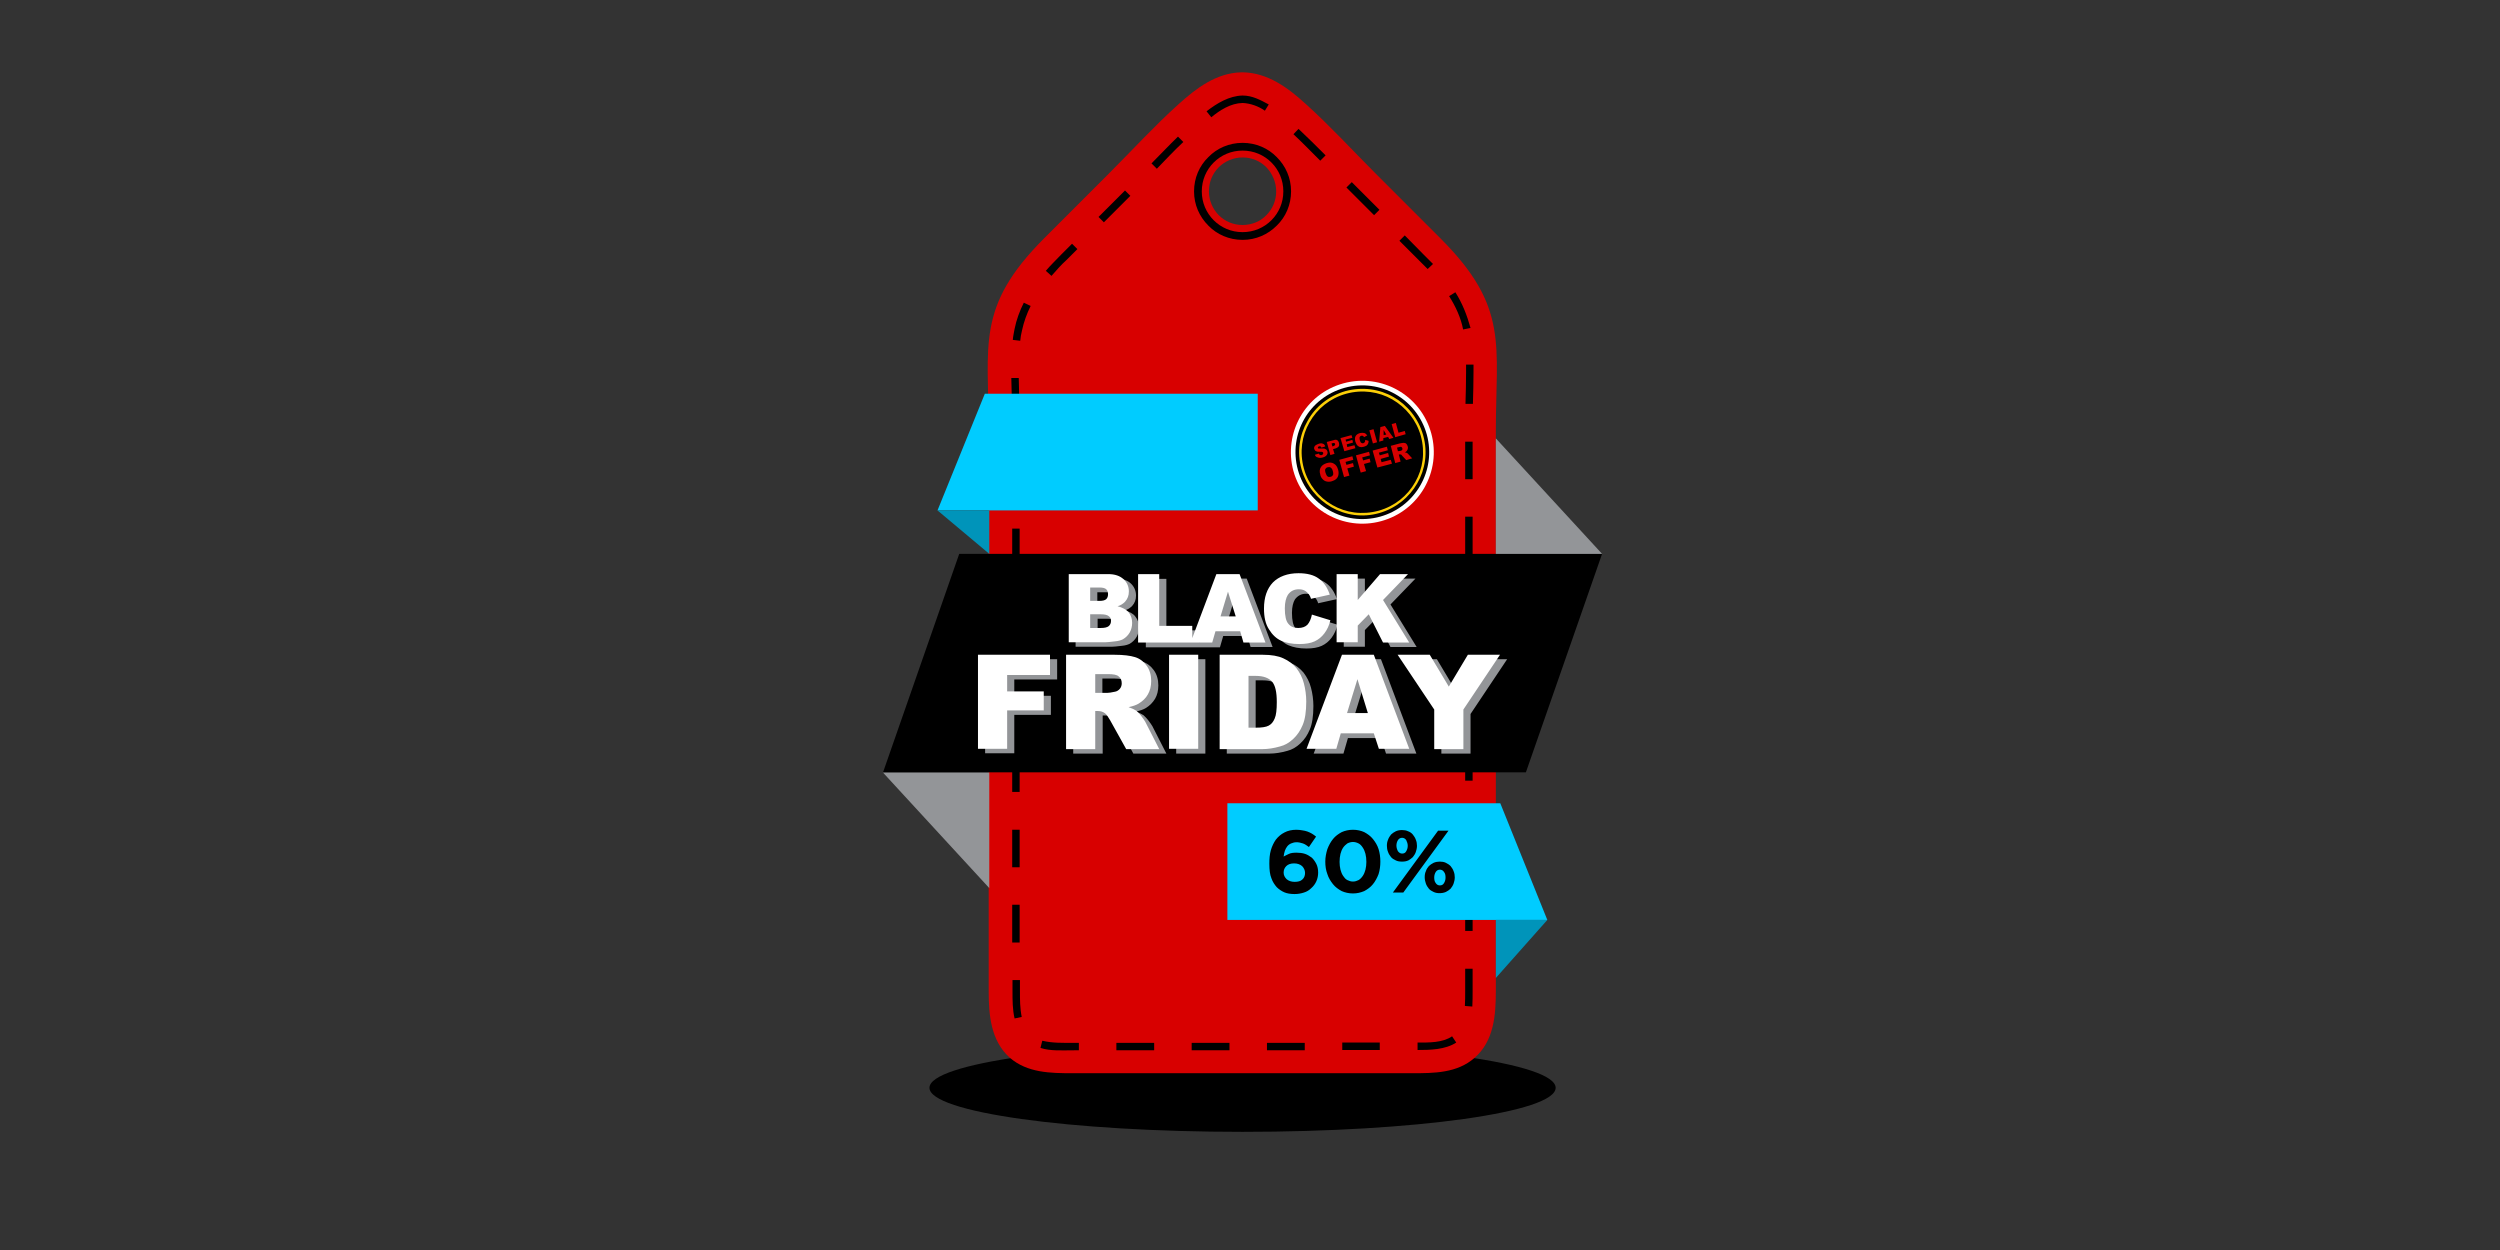 <?xml version="1.0" encoding="utf-8"?>
<!-- Generator: Adobe Illustrator 26.1.0, SVG Export Plug-In . SVG Version: 6.00 Build 0)  -->
<svg version="1.1" id="Calque_1" xmlns="http://www.w3.org/2000/svg" xmlns:xlink="http://www.w3.org/1999/xlink" x="0px" y="0px"
	 viewBox="0 0 840 420" style="enable-background:new 0 0 840 420;" xml:space="preserve">
<rect x="0" y="0" width="840" height="420" fill="#333333" stroke="none"/>
<style type="text/css">
	.st0{fill-rule:evenodd;clip-rule:evenodd;}
	.st1{fill-rule:evenodd;clip-rule:evenodd;fill:#D80000;}
	.st2{fill-rule:evenodd;clip-rule:evenodd;fill:#939598;}
	.st3{fill-rule:evenodd;clip-rule:evenodd;fill:#00CCFF;}
	.st4{fill-rule:evenodd;clip-rule:evenodd;fill:#0094BA;}
	.st5{fill:#939598;}
	.st6{fill:#FFFFFF;}
	.st7{fill-rule:evenodd;clip-rule:evenodd;fill:#FFFFFF;}
	.st8{fill:#D80000;}
	.st9{fill:#FCCF07;}
</style>
<path class="st0" d="M417.5,350.7c58.1,0,105.2,6.6,105.2,14.8c0,8.2-47.1,14.8-105.2,14.8c-58.1,0-105.2-6.6-105.2-14.8
	C312.3,357.3,359.4,350.7,417.5,350.7z"/>
<path class="st1" d="M417.7,24.3c8.4,0.2,15.2,5.3,21.1,10.7c8.1,7.3,15.7,15.6,23.4,23.3L484,80.1c23.1,23.1,18.6,35.6,18.6,65.1
	V333c0,8-0.6,16.7-7.1,22.4c-5.9,5.2-13.7,5.2-21.1,5.2h-114c-7.4,0-15.2-0.1-21.1-5.2c-6.4-5.7-7.1-14.4-7.1-22.4V145.2
	c0-29.5-4.4-42,18.6-65.1l21.8-21.8c7.7-7.7,15.3-16,23.4-23.3c6-5.4,12.7-10.5,21.1-10.7l0.2,0L417.7,24.3L417.7,24.3z M425.5,72.3
	c2.1-2.1,3.3-4.9,3.3-8c0-3.1-1.3-6-3.3-8.1c-2.1-2.1-4.9-3.3-8-3.3s-6,1.3-8,3.3c-2.1,2.1-3.3,4.9-3.3,8.1c0,3.1,1.3,6,3.3,8
	c2.1,2.1,4.9,3.3,8,3.3S423.5,74.4,425.5,72.3z"/>
<path class="st0" d="M417.5,34.6c2.6,0.1,5.4,1.1,7.5,2.6l1.3-2.1c-2.8-1.5-5.5-3-8.8-3h0h0l0,0l0,0h0c-4.5,0.1-8.6,2.6-12.1,5.3
	l1.6,2C409.9,37,413.5,34.7,417.5,34.6L417.5,34.6L417.5,34.6L417.5,34.6L417.5,34.6z M386.9,54.9l1.8,1.8c2.9-3,5.8-6.1,8.9-9
	l-1.8-1.8C392.8,48.8,389.9,51.9,386.9,54.9L386.9,54.9z M369.1,72.9l1.8,1.8l8.9-8.9l-1.8-1.8L369.1,72.9L369.1,72.9z M351.4,91
	l1.9,1.7c1.6-1.8,3.2-3.7,5-5.3l3.7-3.7l-1.8-1.8l-3.7,3.7C354.8,87.4,353,89.1,351.4,91L351.4,91z M340.3,114.2l2.5,0.3
	c0.1-1.2,0.3-2.3,0.6-3.5c0.6-2.8,1.6-5.6,2.9-8.2l-2.3-1.1c-1.4,2.8-2.5,5.8-3.1,8.8C340.7,111.7,340.4,112.9,340.3,114.2
	L340.3,114.2z M340.1,139.6l2.5,0c-0.1-4.2-0.2-8.4-0.3-12.6l-2.5,0C339.9,131.2,340,135.4,340.1,139.6L340.1,139.6z M340.1,164.9
	h2.5v-12.7h-2.5V164.9L340.1,164.9z M340.1,190.2h2.5v-12.6h-2.5V190.2L340.1,190.2z M340.1,215.5h2.5v-12.6h-2.5V215.5L340.1,215.5
	z M340.1,240.8h2.5v-12.6h-2.5V240.8L340.1,240.8z M340.1,266.1h2.5v-12.7h-2.5V266.1L340.1,266.1z M340.1,291.4h2.5v-12.6h-2.5
	V291.4L340.1,291.4z M340.1,316.7h2.5V304h-2.5V316.7L340.1,316.7z M343.3,341.7c-0.6-2.9-0.6-5.8-0.6-8.7v-3.7h-2.5v3.7
	c0,3.1,0,6.2,0.7,9.2L343.3,341.7L343.3,341.7z M362.5,352.9v-2.5h-2c-3.4,0-6.9,0.1-10.2-0.7l-0.1,0l-0.6,2.4
	c3.3,1.1,7.4,0.8,10.9,0.8H362.5L362.5,352.9z M387.8,352.9v-2.5h-12.7v2.5H387.8L387.8,352.9z M413.1,352.9v-2.5h-12.7v2.5H413.1
	L413.1,352.9z M438.4,352.9v-2.5h-12.7v2.5H438.4L438.4,352.9z M476.3,350.3v2.5c4.2,0,9.3-0.1,13-2.5l-1.4-2.1
	C484.7,350.4,480.1,350.3,476.3,350.3L476.3,350.3z M463.7,350.3H451v2.5h12.6V350.3L463.7,350.3z M492.3,287.5h2.5v-12.7h-2.5
	V287.5L492.3,287.5z M492.3,312.8h2.5v-12.7h-2.5V312.8L492.3,312.8z M494.8,325.5h-2.5v7.5c0,1.7,0,3.4-0.1,5l2.5,0.2
	c0.1-1.7,0.1-3.5,0.1-5.2V325.5L494.8,325.5z M494.8,249.6h-2.5v12.7h2.5V249.6L494.8,249.6z M492.3,161h2.5v-12.6h-2.5V161
	L492.3,161z M492.3,186.3h2.5v-12.7h-2.5V186.3L492.3,186.3z M492.3,211.6h2.5V199h-2.5V211.6L492.3,211.6z M494.8,224.3h-2.5v12.6
	h2.5V224.3L494.8,224.3z M492.6,125c0,3.6-0.1,7.2-0.2,10.7l2.5,0c0.1-3.6,0.2-7.2,0.2-10.8v-0.1v-0.1v-0.1v-0.1v-0.1v-0.1v-0.1
	v-0.1v-0.1v-0.1v-0.1v-0.1v-0.1v-0.1v-0.1v-0.1V124V124v-0.1l0-0.1v-0.1v-0.1l0-0.1v-0.1v-0.1v-0.1v-0.1v-0.1v-0.1v-0.1v-0.1v-0.1
	v-0.1v0l-2.5,0v0v0.1v0.1v0.1v0.1v0.1v0.1v0.1v0.1v0.1v0.1v0.1v0.1v0.1v0.1v0.1v0.1v0.1v0.1v0.1v0.1v0.1v0.1v0.1v0.1v0.1v0v0.1v0.1
	v0.1v0.1v0.1V125L492.6,125L492.6,125z M489,98.2l-2.1,1.3c2.1,3.3,4,7.3,4.7,11.2l2.5-0.5C492.9,105.9,491.4,102,489,98.2L489,98.2
	z M472,79.1l-1.8,1.8l6.4,6.4l0.1,0.1l0.1,0.1l0.1,0.1l0.1,0.1l0.1,0.1l0.1,0.1l0.1,0.1l0.1,0.1l0.1,0.1l0.1,0.1l0.1,0.1l0.1,0.1
	l0.1,0.1l0.1,0.1l0.1,0.1l0.1,0.1l0.1,0.1l0.1,0.1l0.1,0.1l0.1,0.1l0.1,0.1l0.1,0.1l0.1,0.1l0.1,0.1l0.1,0.1l0.1,0.1l0.1,0.1
	l0.1,0.1l0.1,0.1l0.1,0.1l0.1,0.1l1.8-1.7l-0.1-0.1l-0.1-0.1l-0.1-0.1l-0.1-0.1l-0.1-0.1l-0.1-0.1l-0.1-0.1l-0.1-0.1l-0.1-0.1
	l-0.1-0.1l-0.1-0.1l-0.1-0.1l-0.1-0.1l-0.1-0.1l-0.1-0.1l-0.1-0.1l-0.1-0.1l-0.1-0.1l-0.1-0.1l-0.1-0.1l-0.1-0.1l-0.1-0.1l-0.1-0.1
	l-0.1-0.1l-0.1-0.1l-0.1-0.1l-0.1-0.1l-0.1-0.1l-0.1-0.1l-0.1-0.1l-0.1-0.1L472,79.1L472,79.1z M454.2,61.2l-1.8,1.8l0.1,0.1
	l0.1,0.1l0.1,0.1l0.1,0.1l0.1,0.1l0.1,0.1l0.1,0.1l0.1,0.1l0.1,0.1l0.1,0.1l0.1,0.1l0.1,0.1l0.1,0.1l0.1,0.1l0.1,0.1l0.1,0.1
	l0.1,0.1l0.1,0.1l0.1,0.1l0.1,0.1l0.1,0.1l0.1,0.1l0.1,0.1l0.1,0.1l0.1,0.1l0.1,0.1l0.1,0.1l0.1,0.1l0.1,0.1l6.4,6.4l1.8-1.8
	l-6.4-6.4l-0.1-0.1l-0.1-0.1l-0.1-0.1l-0.1-0.1l-0.1-0.1l-0.1-0.1l-0.1-0.1l-0.1-0.1l-0.1-0.1l-0.1-0.1l-0.1-0.1l-0.1-0.1l-0.1-0.1
	l-0.1-0.1l-0.1-0.1l-0.1-0.1l-0.1-0.1l-0.1-0.1l-0.1-0.1L455,62l-0.1-0.1l-0.1-0.1l-0.1-0.1l-0.1-0.1l-0.1-0.1l-0.1-0.1l-0.1-0.1
	L454.2,61.2L454.2,61.2L454.2,61.2z M436.3,43.3l-1.7,1.8c3.1,2.9,6,5.9,9,8.9l1.8-1.8C442.4,49.2,439.4,46.2,436.3,43.3z"/>
<path class="st0" d="M322.3,186.1c75,0,141,0,216,0l-25.6,73.4c-75,0-141,0-216,0L322.3,186.1z"/>
<polygon class="st2" points="296.7,259.6 332.4,298.4 332.4,259.6 "/>
<polygon class="st2" points="538.3,186.1 502.6,147.3 502.6,186.1 "/>
<polygon class="st3" points="330.9,132.3 422.6,132.3 422.6,171.5 315,171.5 "/>
<polygon class="st4" points="315,171.5 332.4,186.1 332.4,171.5 "/>
<polygon class="st3" points="504.1,269.9 412.4,269.9 412.4,309.1 519.9,309.1 "/>
<polygon class="st4" points="519.9,309.1 502.6,328.6 502.6,309.1 "/>
<path class="st0" d="M479.1,296.9c0.2,0.6,0.6,1.2,1,1.7c0.4,0.5,1,0.8,1.6,1.1c0.6,0.3,1.3,0.4,2,0.4s1.4-0.1,2.1-0.4
	c0.6-0.3,1.2-0.7,1.6-1.1c0.4-0.5,0.8-1.1,1-1.7c0.2-0.6,0.4-1.3,0.4-2.1c0-0.7-0.1-1.4-0.4-2.1c-0.2-0.6-0.6-1.2-1-1.7
	c-0.5-0.5-1-0.8-1.6-1.1c-0.6-0.3-1.3-0.4-2-0.4c-0.7,0-1.4,0.1-2.1,0.4c-0.6,0.3-1.2,0.7-1.6,1.1c-0.4,0.5-0.8,1-1,1.7
	c-0.3,0.6-0.4,1.3-0.4,2.1C478.7,295.6,478.9,296.3,479.1,296.9L479.1,296.9z M442.2,281.1c-0.5-0.4-0.9-0.7-1.4-1
	c-0.5-0.3-1-0.5-1.5-0.7c-0.5-0.2-1.1-0.3-1.7-0.4c-0.6-0.1-1.2-0.2-2-0.2c-1.5,0-2.9,0.3-4,0.9c-1.2,0.6-2.1,1.4-2.9,2.4
	c-0.7,1-1.3,2.2-1.7,3.6c-0.4,1.4-0.5,2.9-0.5,4.5c0,2.1,0.2,3.7,0.7,4.9c0.4,1.2,1.1,2.2,1.8,3c0.7,0.7,1.6,1.3,2.5,1.7
	c0.9,0.4,2.1,0.6,3.5,0.6c1.1,0,2.2-0.2,3.1-0.5c1-0.3,1.8-0.8,2.5-1.5c0.7-0.6,1.3-1.4,1.7-2.3c0.4-0.9,0.6-1.9,0.6-2.9
	c0-1.1-0.2-2.1-0.6-2.9c-0.4-0.8-0.9-1.5-1.5-2.1c-0.7-0.5-1.4-1-2.3-1.3c-0.9-0.3-1.9-0.4-2.9-0.4s-1.9,0.1-2.5,0.4
	c-0.7,0.3-1.2,0.6-1.8,0.9c0.1-0.7,0.2-1.3,0.4-1.9c0.2-0.6,0.5-1.1,0.8-1.5c0.3-0.4,0.8-0.8,1.3-1c0.5-0.2,1.1-0.4,1.7-0.4
	c0.4,0,0.8,0,1.2,0.1c0.4,0.1,0.7,0.2,1.1,0.3c0.3,0.1,0.7,0.3,1,0.5c0.3,0.2,0.6,0.4,1,0.7L442.2,281.1L442.2,281.1z M438.5,293.3
	c0,0.9-0.3,1.7-0.9,2.2c-0.6,0.6-1.5,0.8-2.6,0.8c-1.1,0-2-0.3-2.7-0.9c-0.6-0.6-1-1.3-1-2.2c0-0.9,0.3-1.6,0.9-2.2
	c0.6-0.6,1.5-0.9,2.6-0.9c1.1,0,2,0.3,2.7,0.9C438.1,291.6,438.5,292.4,438.5,293.3L438.5,293.3z M463.8,289.5
	c0-1.5-0.2-2.9-0.6-4.2c-0.4-1.3-1.1-2.4-1.9-3.4c-0.8-1-1.8-1.7-2.9-2.3c-1.1-0.5-2.4-0.8-3.8-0.8c-1.4,0-2.7,0.3-3.8,0.8
	c-1.1,0.6-2.1,1.3-2.9,2.3c-0.8,1-1.4,2.1-1.9,3.4c-0.4,1.3-0.7,2.7-0.7,4.2c0,1.5,0.2,2.9,0.7,4.2c0.4,1.3,1.1,2.4,1.9,3.4
	c0.8,1,1.8,1.7,2.9,2.3c1.1,0.5,2.4,0.8,3.8,0.8s2.6-0.3,3.8-0.8c1.1-0.6,2.1-1.3,2.9-2.3c0.8-1,1.4-2.1,1.9-3.4
	C463.6,292.4,463.8,291,463.8,289.5L463.8,289.5z M459.1,289.6c0,0.9-0.1,1.8-0.3,2.6c-0.2,0.8-0.5,1.5-0.9,2.1
	c-0.4,0.6-0.9,1.1-1.4,1.4c-0.6,0.3-1.2,0.5-1.9,0.5c-0.7,0-1.3-0.2-1.9-0.5c-0.6-0.3-1-0.8-1.4-1.4c-0.4-0.6-0.7-1.3-0.9-2.1
	c-0.2-0.8-0.3-1.7-0.3-2.6c0-1,0.1-1.8,0.3-2.7c0.2-0.8,0.5-1.5,0.9-2.1c0.4-0.6,0.9-1,1.4-1.4c0.6-0.3,1.2-0.5,1.9-0.5
	c0.7,0,1.3,0.2,1.9,0.5c0.6,0.3,1,0.8,1.4,1.4c0.4,0.6,0.7,1.3,0.9,2.1C459,287.7,459.1,288.6,459.1,289.6L459.1,289.6z
	 M483.8,297.5c-0.6,0-1.1-0.3-1.4-0.8c-0.4-0.5-0.5-1.1-0.5-1.9c0-0.7,0.2-1.3,0.5-1.8c0.3-0.5,0.8-0.8,1.4-0.8
	c0.6,0,1.1,0.3,1.4,0.8c0.4,0.5,0.5,1.1,0.5,1.9c0,0.7-0.2,1.3-0.5,1.8C484.9,297.2,484.5,297.5,483.8,297.5L483.8,297.5z
	 M483.2,279.1h3.5l-15.2,20.8h-3.5L483.2,279.1L483.2,279.1z M474.7,288c0.4-0.5,0.8-1.1,1-1.7c0.2-0.6,0.4-1.3,0.4-2.1
	c0-0.7-0.1-1.4-0.4-2.1c-0.2-0.6-0.6-1.2-1-1.7c-0.4-0.5-1-0.9-1.6-1.1c-0.6-0.3-1.3-0.4-2-0.4c-0.8,0-1.4,0.1-2.1,0.4
	c-0.6,0.3-1.2,0.7-1.6,1.1c-0.4,0.5-0.8,1.1-1,1.7c-0.3,0.7-0.4,1.3-0.4,2.1c0,0.7,0.1,1.4,0.4,2.1c0.2,0.6,0.6,1.2,1,1.7
	c0.4,0.5,1,0.8,1.6,1.1c0.6,0.3,1.3,0.4,2.1,0.4c0.8,0,1.4-0.1,2.1-0.4C473.7,288.8,474.2,288.5,474.7,288L474.7,288z M472.5,286
	c0.3-0.5,0.5-1.1,0.5-1.8c0-0.7-0.2-1.3-0.5-1.9c-0.3-0.5-0.8-0.8-1.4-0.8c-0.6,0-1.1,0.3-1.4,0.8c-0.3,0.5-0.5,1.1-0.5,1.8
	c0,0.7,0.2,1.3,0.5,1.9c0.4,0.5,0.8,0.8,1.4,0.8C471.7,286.8,472.2,286.6,472.5,286z"/>
<path class="st5" d="M331,221.5h24.2v6.8h-14.4v5.5h12.3v6.4h-12.3v12.9H331V221.5L331,221.5z M361.5,194.4h13.3
	c2.2,0,3.9,0.5,5.1,1.6c1.2,1.1,1.8,2.5,1.8,4.1c0,1.4-0.4,2.5-1.3,3.5c-0.6,0.6-1.4,1.2-2.5,1.5c1.6,0.4,2.9,1.1,3.6,2.1
	c0.8,1,1.2,2.2,1.2,3.6c0,1.2-0.3,2.3-0.8,3.2c-0.6,1-1.3,1.7-2.3,2.3c-0.6,0.3-1.5,0.6-2.7,0.7c-1.6,0.2-2.7,0.3-3.2,0.3h-12.3
	V194.4L361.5,194.4z M451.5,194.4h7.1v8.7l7.5-8.7h9.5l-8.4,8.7l8.8,14.3h-8.8l-4.9-9.5l-3.7,3.8v5.6h-7.1V194.4L451.5,194.4z
	 M443.2,208l6.2,1.9c-0.4,1.7-1.1,3.2-2,4.4c-0.9,1.2-2,2.1-3.3,2.7c-1.3,0.6-3,0.9-5.1,0.9c-2.5,0-4.5-0.4-6.1-1.1
	c-1.6-0.7-3-2-4.1-3.8c-1.1-1.8-1.7-4.2-1.7-7c0-3.8,1-6.7,3-8.8c2-2,4.9-3.1,8.6-3.1c2.9,0,5.2,0.6,6.8,1.8c1.7,1.2,2.9,3,3.7,5.4
	l-6.3,1.4c-0.2-0.7-0.5-1.2-0.7-1.5c-0.4-0.5-0.9-1-1.5-1.3c-0.6-0.3-1.2-0.4-1.9-0.4c-1.6,0-2.8,0.7-3.7,1.9c-0.6,1-1,2.5-1,4.5
	c0,2.6,0.4,4.3,1.2,5.2c0.8,0.9,1.9,1.4,3.3,1.4c1.4,0,2.4-0.4,3.1-1.2C442.4,210.6,442.9,209.5,443.2,208L443.2,208z M419.1,213.6
	l1.1,3.8h7.4l-8.7-23h-7.8l-8.1,21.5v-4.1h-11.1v-17.3H385v23h17.6h0.6h6.7l1.1-3.8H419.1L419.1,213.6z M417.6,208.7h-5.1l2.5-8.3
	L417.6,208.7L417.6,208.7z M368.7,203.5h3.1c1.1,0,1.9-0.2,2.3-0.6c0.4-0.4,0.6-0.9,0.6-1.7c0-0.7-0.2-1.2-0.6-1.6
	c-0.4-0.4-1.2-0.6-2.3-0.6h-3.1V203.5L368.7,203.5z M368.7,212.5h3.6c1.2,0,2.1-0.2,2.6-0.6c0.5-0.4,0.8-1,0.8-1.8
	c0-0.7-0.2-1.2-0.7-1.6c-0.5-0.4-1.4-0.6-2.6-0.6h-3.6V212.5L368.7,212.5z M360.6,253.2v-31.7h16.3c3,0,5.3,0.3,6.9,0.8
	c1.6,0.5,2.9,1.5,3.9,2.9c1,1.4,1.5,3.1,1.5,5.1c0,1.8-0.4,3.3-1.1,4.5c-0.8,1.3-1.8,2.3-3.1,3.1c-0.8,0.5-2,0.9-3.4,1.2
	c1.2,0.4,2,0.8,2.6,1.2c0.3,0.3,0.9,0.8,1.6,1.7c0.7,0.9,1.1,1.5,1.4,2l4.7,9.2h-11.1l-5.2-9.7c-0.7-1.3-1.3-2.1-1.8-2.4
	c-0.7-0.5-1.5-0.7-2.4-0.7h-0.9v12.8H360.6L360.6,253.2z M370.4,234.4h4.1c0.4,0,1.3-0.1,2.6-0.4c0.7-0.1,1.2-0.5,1.6-1
	c0.4-0.5,0.6-1.1,0.6-1.8c0-1-0.3-1.8-1-2.4c-0.6-0.5-1.9-0.8-3.6-0.8h-4.3V234.4L370.4,234.4z M395.2,221.5h9.8v31.7h-9.8V221.5
	L395.2,221.5z M412.2,221.5h14.5c2.9,0,5.2,0.4,6.9,1.2c1.8,0.8,3.2,1.9,4.4,3.3c1.1,1.5,2,3.1,2.5,5.1c0.5,1.9,0.8,4,0.8,6.1
	c0,3.4-0.4,6-1.2,7.9c-0.8,1.9-1.8,3.4-3.2,4.7c-1.4,1.3-2.8,2.1-4.4,2.5c-2.1,0.6-4.1,0.9-5.8,0.9h-14.5V221.5L412.2,221.5z
	 M421.9,228.7V246h2.4c2,0,3.5-0.2,4.4-0.7c0.9-0.4,1.5-1.2,2-2.4c0.5-1.1,0.7-3,0.7-5.5c0-3.4-0.5-5.6-1.6-6.9
	c-1.1-1.2-2.9-1.9-5.4-1.9H421.9L421.9,228.7z M464,248h-11.1l-1.5,5.2h-10l11.9-31.7h10.7l11.9,31.7h-10.2L464,248L464,248z
	 M461.9,241.1l-3.5-11.4l-3.5,11.4H461.9L461.9,241.1z M472,221.5l12.3,18.4v13.3h9.8v-13.3l12.3-18.4h-10.8l-6.4,10.7l-6.4-10.7
	H472z"/>
<path class="st6" d="M328.6,220h24.2v6.8h-14.4v5.5h12.3v6.4h-12.3v12.9h-9.8V220L328.6,220z M359.1,192.9h13.3
	c2.2,0,3.9,0.6,5.1,1.7c1.2,1.1,1.8,2.5,1.8,4.1c0,1.4-0.4,2.5-1.3,3.5c-0.6,0.6-1.4,1.2-2.5,1.5c1.6,0.4,2.9,1.1,3.7,2
	c0.8,1,1.2,2.2,1.2,3.6c0,1.2-0.3,2.3-0.8,3.2c-0.6,1-1.3,1.7-2.3,2.3c-0.6,0.3-1.5,0.6-2.7,0.7c-1.6,0.2-2.7,0.3-3.2,0.3h-12.3
	V192.9L359.1,192.9z M449.1,192.9h7.1v8.7l7.5-8.7h9.4l-8.4,8.7l8.8,14.3h-8.8l-4.8-9.5l-3.7,3.8v5.6h-7.1V192.9L449.1,192.9z
	 M440.8,206.5l6.2,1.9c-0.4,1.8-1.1,3.2-2,4.4c-0.9,1.2-2,2.1-3.3,2.7c-1.3,0.6-3,0.9-5.1,0.9c-2.5,0-4.5-0.4-6.1-1.1
	c-1.6-0.7-3-2-4.1-3.8c-1.2-1.8-1.7-4.2-1.7-7c0-3.8,1-6.7,3-8.8c2-2,4.9-3.1,8.6-3.1c2.9,0,5.2,0.6,6.8,1.8c1.7,1.2,2.9,3,3.7,5.4
	l-6.3,1.4c-0.2-0.7-0.5-1.2-0.7-1.5c-0.4-0.5-0.9-1-1.5-1.3c-0.6-0.3-1.2-0.4-1.9-0.4c-1.6,0-2.8,0.6-3.7,1.9c-0.6,1-1,2.5-1,4.5
	c0,2.6,0.4,4.3,1.2,5.2c0.8,1,1.9,1.4,3.3,1.4c1.4,0,2.4-0.4,3.1-1.1C440,209.1,440.5,208,440.8,206.5L440.8,206.5z M416.7,212.1
	l1.1,3.8h7.4l-8.7-23h-7.8l-8.1,21.5v-4.1h-11.1v-17.4h-7.1v23h17.6h0.6h6.7l1.1-3.8H416.7L416.7,212.1z M415.2,207.1h-5.1l2.5-8.3
	L415.2,207.1L415.2,207.1z M366.3,201.9h3.1c1.1,0,1.9-0.2,2.3-0.6c0.4-0.4,0.6-0.9,0.6-1.7c0-0.7-0.2-1.2-0.6-1.6
	c-0.4-0.4-1.2-0.6-2.3-0.6h-3.1V201.9L366.3,201.9z M366.3,211h3.6c1.2,0,2.1-0.2,2.6-0.6c0.5-0.4,0.8-1,0.8-1.8
	c0-0.7-0.2-1.2-0.8-1.6c-0.5-0.4-1.4-0.6-2.6-0.6h-3.6V211L366.3,211z M358.2,251.7V220h16.3c3,0,5.3,0.3,6.9,0.8
	c1.6,0.5,2.9,1.5,3.9,2.9c1,1.4,1.5,3.1,1.5,5.1c0,1.8-0.4,3.3-1.1,4.5c-0.7,1.3-1.8,2.3-3.1,3.1c-0.8,0.5-2,0.9-3.4,1.2
	c1.2,0.4,2,0.8,2.6,1.2c0.3,0.3,0.9,0.8,1.6,1.7c0.7,0.9,1.1,1.5,1.4,2l4.7,9.2h-11.1L373,242c-0.7-1.2-1.3-2.1-1.8-2.4
	c-0.7-0.5-1.5-0.7-2.4-0.7H368v12.8H358.2L358.2,251.7z M368,232.8h4.1c0.4,0,1.3-0.1,2.6-0.4c0.6-0.1,1.2-0.5,1.6-1
	c0.4-0.5,0.6-1.1,0.6-1.8c0-1-0.3-1.8-1-2.3c-0.6-0.6-1.9-0.8-3.6-0.8H368V232.8L368,232.8z M392.8,220h9.8v31.6h-9.8V220L392.8,220
	z M409.8,220h14.5c2.9,0,5.2,0.4,6.9,1.2c1.8,0.8,3.2,1.9,4.4,3.3c1.1,1.5,2,3.1,2.5,5.1c0.5,1.9,0.8,4,0.8,6.1c0,3.4-0.4,6-1.2,7.9
	c-0.8,1.9-1.8,3.4-3.2,4.7c-1.4,1.3-2.8,2.1-4.4,2.5c-2.1,0.6-4.1,0.9-5.8,0.9h-14.5V220L409.8,220z M419.5,227.2v17.3h2.4
	c2,0,3.5-0.2,4.4-0.7c0.9-0.5,1.5-1.2,2-2.4c0.5-1.1,0.7-3,0.7-5.5c0-3.4-0.5-5.6-1.6-6.9c-1.1-1.2-2.9-1.9-5.4-1.9H419.5
	L419.5,227.2z M461.6,246.4h-11.1l-1.5,5.2h-10l11.9-31.6h10.7l11.9,31.6h-10.2L461.6,246.4L461.6,246.4z M459.6,239.6l-3.5-11.4
	l-3.5,11.4H459.6L459.6,239.6z M469.6,220l12.3,18.4v13.3h9.8v-13.3L504,220h-10.8l-6.4,10.7l-6.4-10.7H469.6z"/>
<path d="M417.5,48c4.5,0,8.6,1.8,11.5,4.8c3,3,4.8,7,4.8,11.5c0,4.5-1.8,8.6-4.8,11.5c-3,3-7,4.8-11.5,4.8c-4.5,0-8.6-1.8-11.5-4.8
	c-3-3-4.8-7-4.8-11.5c0-4.5,1.8-8.6,4.8-11.5C408.9,49.8,413,48,417.5,48L417.5,48z M427.2,54.6c-2.5-2.5-5.9-4-9.7-4
	c-3.8,0-7.2,1.5-9.7,4c-2.5,2.5-4,5.9-4,9.7c0,3.8,1.5,7.2,4,9.7c2.5,2.5,5.9,4,9.7,4c3.8,0,7.2-1.5,9.7-4c2.5-2.5,4-5.9,4-9.7
	C431.2,60.5,429.7,57.1,427.2,54.6z"/>
<path class="st7" d="M451.4,128.8c12.8-3.5,26,4,29.5,16.8c3.5,12.8-4,26-16.8,29.5c-12.8,3.5-25.9-4-29.5-16.8
	C431.1,145.5,438.6,132.3,451.4,128.8z"/>
<path class="st0" d="M451.8,130.3c12-3.3,24.3,3.8,27.6,15.7c3.3,12-3.8,24.3-15.7,27.6c-12,3.3-24.3-3.8-27.6-15.7
	C432.8,145.9,439.8,133.6,451.8,130.3z"/>
<path class="st8" d="M441.8,152.8l1.3-0.4c0.1,0.2,0.2,0.3,0.3,0.4c0.2,0.1,0.4,0.2,0.7,0.1c0.2-0.1,0.3-0.1,0.4-0.3
	c0.1-0.1,0.1-0.2,0.1-0.4c0-0.1-0.1-0.2-0.2-0.3c-0.1-0.1-0.4-0.1-0.8-0.1c-0.6,0-1.1,0-1.4-0.2c-0.3-0.1-0.5-0.4-0.6-0.7
	c-0.1-0.2-0.1-0.5,0-0.7c0.1-0.2,0.2-0.5,0.5-0.6c0.2-0.2,0.6-0.3,1-0.5c0.6-0.2,1-0.2,1.4,0c0.4,0.1,0.6,0.4,0.8,0.9l-1.3,0.4
	c-0.1-0.2-0.2-0.3-0.3-0.4c-0.1-0.1-0.3-0.1-0.5,0c-0.2,0-0.3,0.1-0.3,0.2c-0.1,0.1-0.1,0.2-0.1,0.3c0,0.1,0.1,0.1,0.2,0.2
	c0.1,0,0.3,0,0.5,0c0.6,0,1.1,0,1.4,0c0.3,0.1,0.5,0.2,0.7,0.3c0.2,0.2,0.3,0.4,0.4,0.6c0.1,0.3,0.1,0.6,0,0.9
	c-0.1,0.3-0.3,0.5-0.5,0.7c-0.2,0.2-0.6,0.4-1,0.5c-0.8,0.2-1.3,0.2-1.7,0C442.2,153.6,441.9,153.2,441.8,152.8L441.8,152.8z
	 M445.8,148.5l1.2,4.4l1.4-0.4l-0.5-1.6l0.8-0.2c0.5-0.2,0.9-0.4,1.1-0.7c0.2-0.3,0.2-0.7,0.1-1.2c-0.1-0.4-0.3-0.7-0.6-0.9
	c-0.3-0.2-0.7-0.2-1.2,0L445.8,148.5L445.8,148.5z M447.7,150l-0.3-1l0.4-0.1c0.3-0.1,0.4-0.1,0.6,0c0.1,0.1,0.2,0.2,0.2,0.3
	c0,0.1,0,0.3-0.1,0.4c-0.1,0.1-0.3,0.2-0.5,0.3L447.7,150L447.7,150z M450.4,147.2l3.7-1l0.3,0.9l-2.3,0.6l0.2,0.7l2.1-0.6l0.2,0.9
	l-2.1,0.6l0.2,0.9l2.4-0.6l0.3,1l-3.7,1L450.4,147.2L450.4,147.2z M458.7,147.8c0,0.3,0,0.5-0.1,0.7c-0.1,0.2-0.3,0.3-0.5,0.4
	c-0.3,0.1-0.5,0-0.7-0.1c-0.2-0.1-0.4-0.5-0.5-0.9c-0.1-0.4-0.1-0.7-0.1-0.9c0.1-0.3,0.3-0.5,0.6-0.6c0.1,0,0.3,0,0.4,0
	c0.1,0,0.2,0.1,0.3,0.2c0.1,0,0.1,0.1,0.2,0.3l1.1-0.6c-0.3-0.4-0.6-0.7-1-0.8c-0.4-0.1-0.9-0.1-1.4,0c-0.7,0.2-1.2,0.5-1.5,1
	c-0.3,0.5-0.3,1.1-0.1,1.9c0.2,0.5,0.4,1,0.7,1.3c0.3,0.3,0.7,0.5,1,0.5c0.3,0.1,0.8,0,1.2-0.1c0.4-0.1,0.7-0.3,0.9-0.4
	c0.2-0.2,0.4-0.4,0.5-0.7c0.1-0.3,0.2-0.6,0.1-0.9L458.7,147.8L458.7,147.8z M460.1,144.6l1.4-0.4l1.2,4.4l-1.4,0.4L460.1,144.6
	L460.1,144.6z M466.4,146.8l-1.6,0.4l0,0.8l-1.4,0.4l0.4-4.9l1.5-0.4l2.9,4l-1.4,0.4L466.4,146.8L466.4,146.8z M465.8,146l-0.9-1.5
	l0,1.7L465.8,146L465.8,146z M467.6,142.5l1.2,4.4l3.5-1l-0.3-1.1l-2.1,0.6l-0.9-3.3L467.6,142.5z"/>
<path class="st8" d="M443.6,159.4c-0.3-0.9-0.2-1.8,0.2-2.4c0.4-0.7,1.1-1.1,2-1.4c1-0.3,1.8-0.2,2.4,0.2c0.7,0.4,1.1,1,1.4,2
	c0.2,0.7,0.2,1.3,0.1,1.8c-0.1,0.5-0.3,0.9-0.7,1.3c-0.4,0.4-0.9,0.6-1.5,0.8c-0.6,0.2-1.2,0.2-1.7,0.1c-0.5-0.1-0.9-0.3-1.3-0.7
	C444,160.6,443.7,160.1,443.6,159.4L443.6,159.4z M445.4,158.9c0.2,0.6,0.4,1,0.7,1.2c0.3,0.2,0.6,0.2,1,0.1
	c0.4-0.1,0.6-0.3,0.8-0.6c0.1-0.3,0.1-0.8-0.1-1.4c-0.1-0.5-0.4-0.9-0.7-1.1c-0.3-0.2-0.6-0.2-1-0.1c-0.4,0.1-0.6,0.3-0.8,0.6
	C445.2,157.9,445.2,158.3,445.4,158.9L445.4,158.9z M450,154.5l4.4-1.2l0.3,1.2l-2.6,0.7l0.3,1l2.2-0.6l0.3,1.2l-2.2,0.6l0.7,2.4
	l-1.8,0.5L450,154.5L450,154.5z M455.6,153l4.4-1.2l0.3,1.2l-2.6,0.7l0.3,1l2.2-0.6l0.3,1.2l-2.2,0.6l0.7,2.4l-1.8,0.5L455.6,153
	L455.6,153z M461.2,151.4l4.8-1.3l0.3,1.2l-3,0.8l0.3,0.9l2.8-0.8l0.3,1.2l-2.8,0.8l0.3,1.1l3.1-0.8l0.4,1.3l-4.9,1.3L461.2,151.4
	L461.2,151.4z M468.8,155.6l1.8-0.5l-0.6-2.4l0.2,0c0.2,0,0.3,0,0.5,0c0.1,0,0.3,0.2,0.4,0.4l1.4,1.5l2-0.6l-1.3-1.4
	c-0.1-0.1-0.2-0.2-0.3-0.3c-0.2-0.1-0.3-0.2-0.4-0.2c-0.1,0-0.3-0.1-0.5-0.1c0.3-0.1,0.4-0.3,0.6-0.4c0.2-0.2,0.3-0.5,0.4-0.7
	c0.1-0.3,0.1-0.6,0-0.9c-0.1-0.4-0.3-0.7-0.5-0.9c-0.2-0.2-0.5-0.3-0.9-0.3c-0.3,0-0.8,0.1-1.3,0.2l-3,0.8L468.8,155.6L468.8,155.6z
	 M469.7,151.6l-0.3-1.2l0.8-0.2c0.3-0.1,0.6-0.1,0.7,0c0.1,0.1,0.2,0.2,0.3,0.4c0,0.1,0,0.2,0,0.4c0,0.1-0.1,0.2-0.2,0.3
	c-0.2,0.1-0.4,0.2-0.5,0.2L469.7,151.6z"/>
<path class="st9" d="M452.1,131.4c5.7-1.5,11.4-0.7,16.1,2c4.7,2.7,8.4,7.2,10,12.9c1.6,5.7,0.7,11.4-2,16.1
	c-2.7,4.7-7.2,8.4-12.8,10c-5.7,1.6-11.4,0.7-16.1-2c-4.7-2.7-8.4-7.2-10-12.8c-1.6-5.7-0.7-11.4,2-16.1
	C441.9,136.7,446.5,133,452.1,131.4L452.1,131.4z M467.8,134.2c-4.5-2.6-10.1-3.4-15.5-1.9c-5.4,1.5-9.7,5-12.3,9.6
	c-2.6,4.5-3.4,10-1.9,15.5c1.5,5.4,5,9.7,9.6,12.3c4.5,2.6,10,3.4,15.5,1.9c5.4-1.5,9.7-5,12.3-9.6c2.6-4.5,3.4-10,1.9-15.5
	C475.9,141.1,472.3,136.8,467.8,134.2z"/>
</svg>
